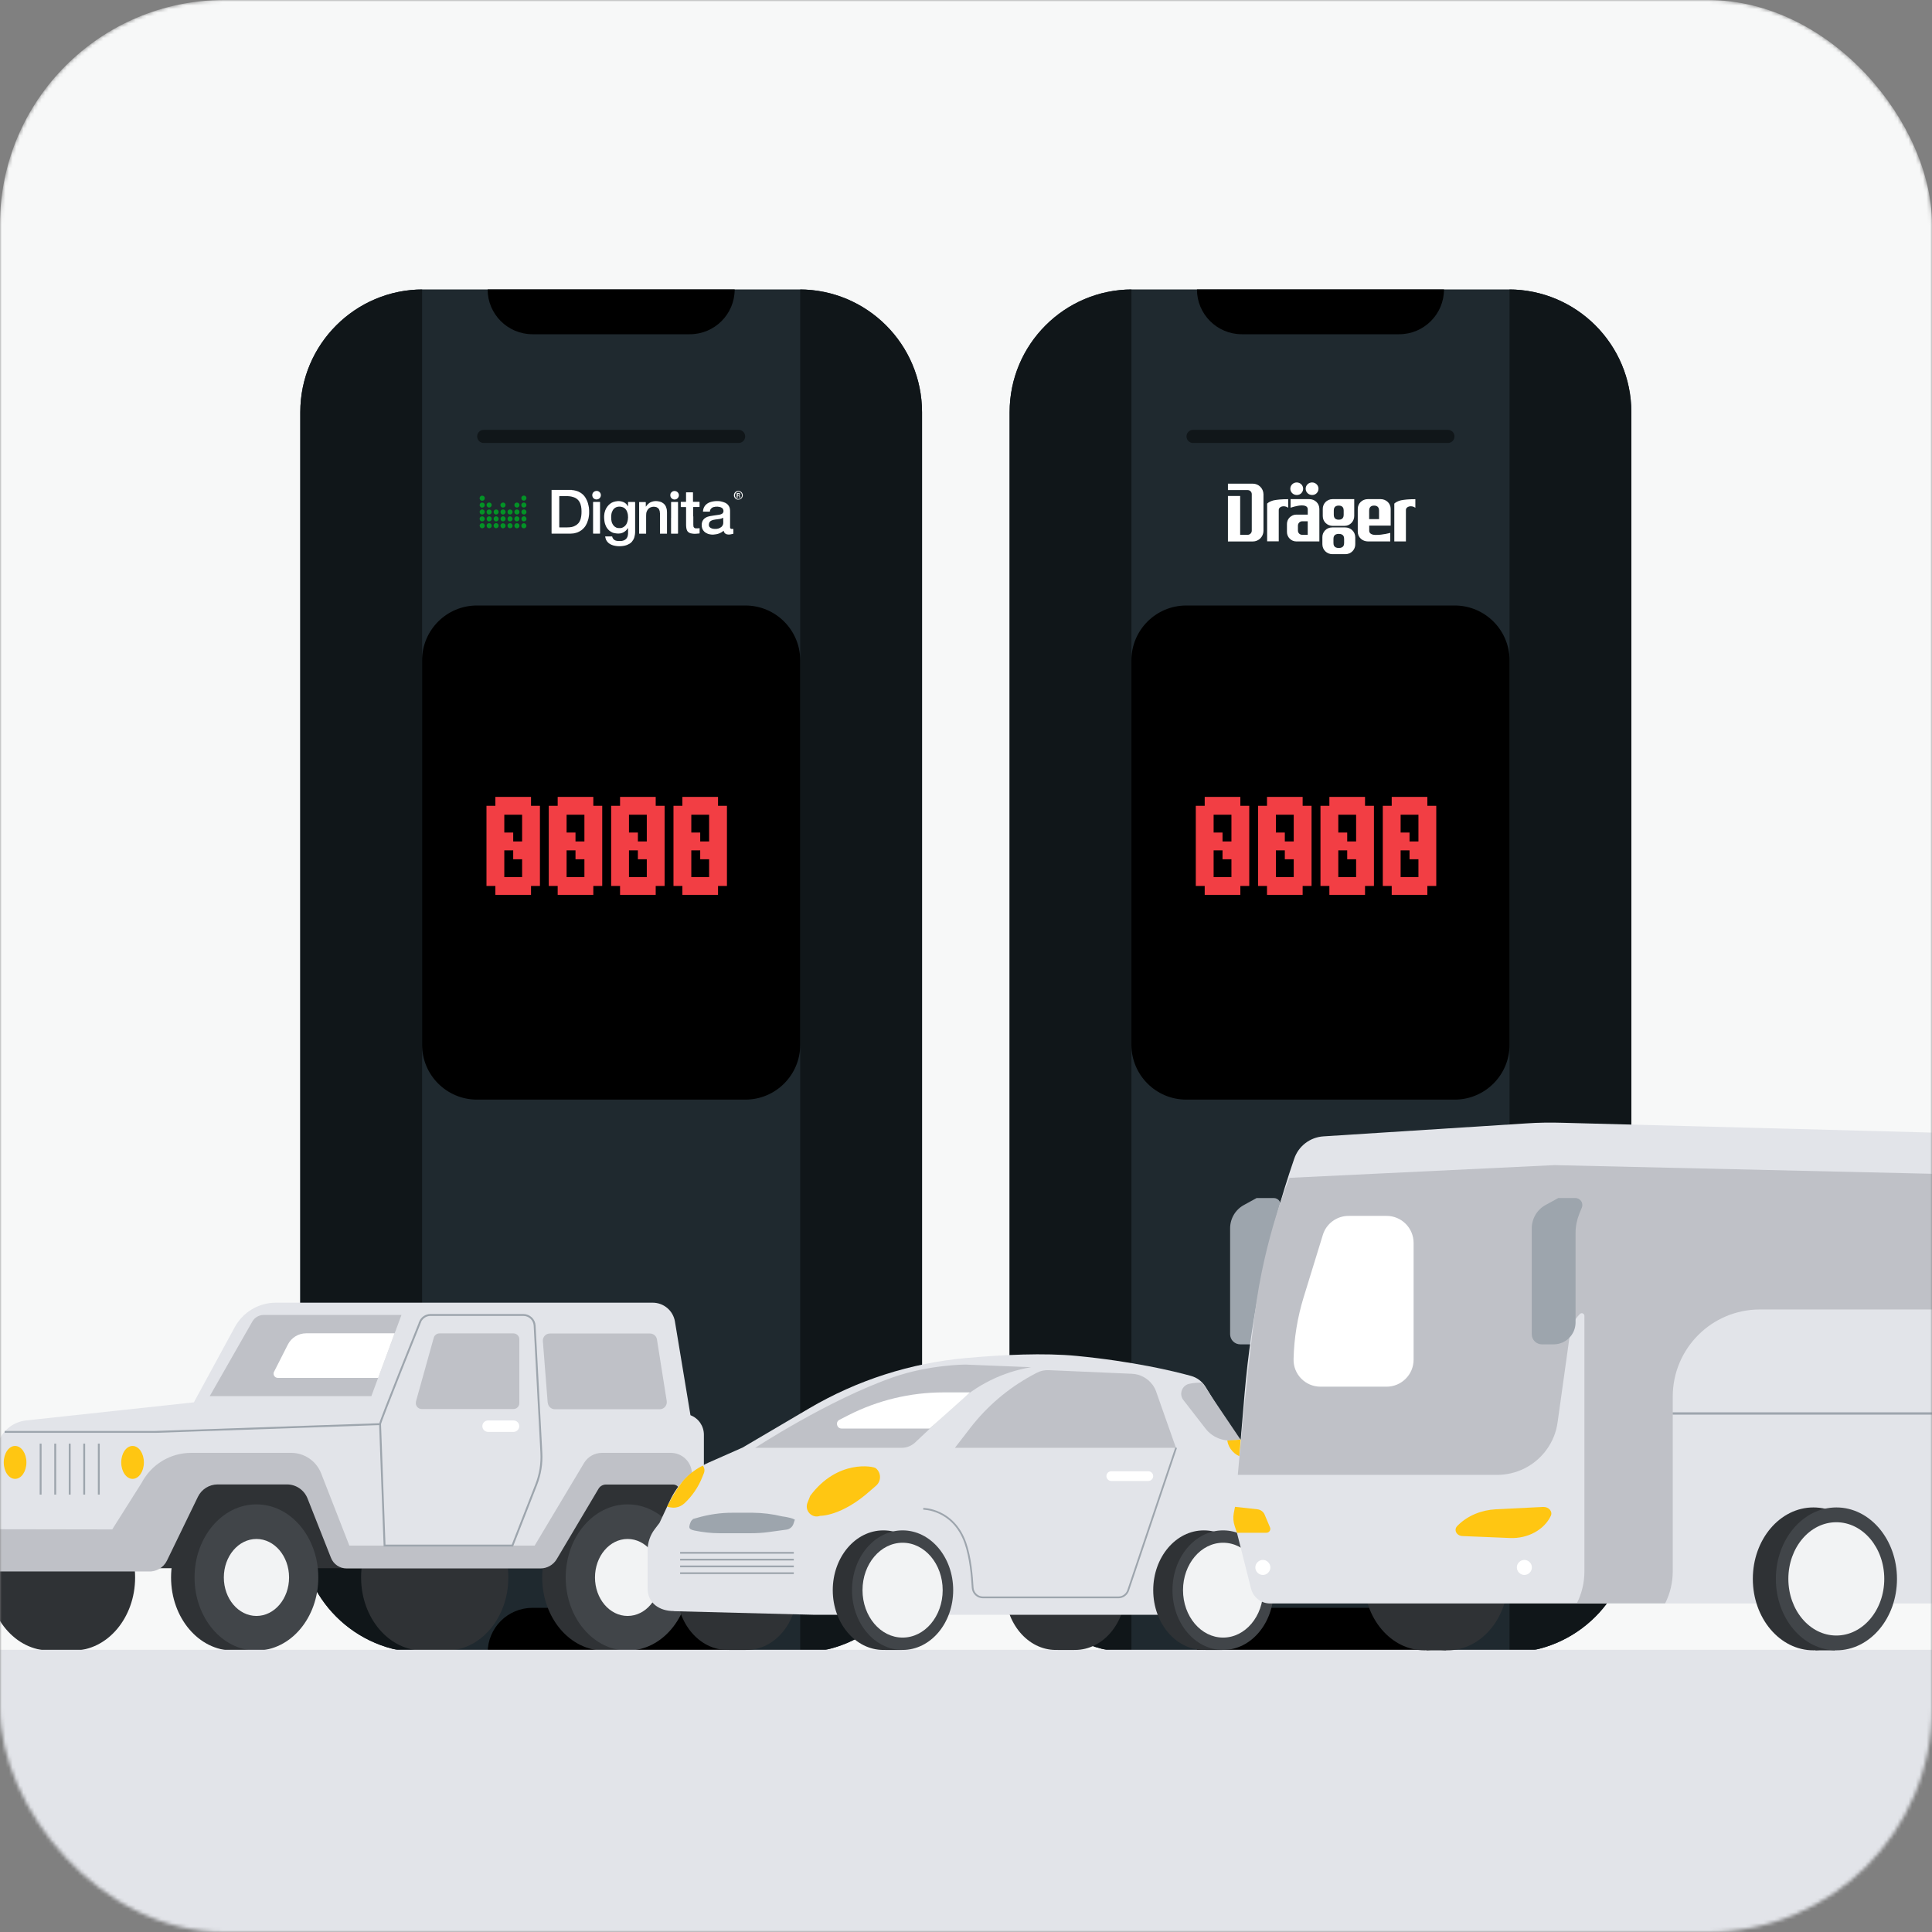 <svg xmlns="http://www.w3.org/2000/svg" width="534" height="534" viewBox="0 0 534 534" fill="none"><rect x="0" y="0" width="534" height="534" fill="#808080" stroke="none"/><mask id="mask0_13127_97288" style="mask-type:alpha" maskUnits="userSpaceOnUse" x="0" y="0" width="534" height="534"><rect width="534" height="534" rx="62" fill="#F7F8F8"></rect></mask><g mask="url(#mask0_13127_97288)"><rect width="534" height="534" rx="62" fill="#F7F8F8"></rect><path d="M220.926 80H116.921C98.187 80 83 95.187 83 113.921V422.861C83 441.595 98.187 456.782 116.921 456.782H220.926C239.66 456.782 254.847 441.595 254.847 422.861V113.921C254.847 95.187 239.66 80 220.926 80Z" fill="#1F292F"></path><path d="M116.666 456.782H116.921C98.192 456.782 83 441.59 83 422.861V113.921C83 95.192 98.192 80 116.921 80H116.666V456.782Z" fill="#101619"></path><path d="M221.176 80H220.922C239.651 80 254.843 95.192 254.843 113.921V422.873C254.843 441.602 239.651 456.793 220.922 456.793H221.176V80Z" fill="#101619"></path><path d="M206.01 167.357H131.832C123.455 167.357 116.664 174.148 116.664 182.525V288.762C116.664 297.139 123.455 303.93 131.832 303.93H206.01C214.387 303.93 221.178 297.139 221.178 288.762V182.525C221.178 174.148 214.387 167.357 206.01 167.357Z" fill="black"></path><path d="M134.781 80H203.062C203.062 86.833 197.513 92.382 190.68 92.382H147.175C140.331 92.382 134.781 86.833 134.781 80Z" fill="black"></path><path d="M203.07 456.782H134.789C134.789 449.949 140.339 444.4 147.172 444.4H190.677C197.509 444.4 203.059 449.949 203.059 456.782H203.07Z" fill="black"></path><path d="M144.311 247.338H136.923V244.875H134.461V222.724H136.923V220.261H146.774V222.724H149.236V244.875H146.774V247.338H144.311ZM144.311 232.574V225.186H139.386V230.112H141.849V232.574H144.311ZM141.849 242.424H144.311V237.499H141.849V235.037H139.386V242.424H141.849Z" fill="#F23E44"></path><path d="M161.53 247.338H154.142V244.875H151.68V222.724H154.142V220.261H163.992V222.724H166.455V244.875H163.992V247.338H161.53ZM161.53 232.574V225.186H156.605V230.112H159.067V232.574H161.53ZM159.067 242.424H161.53V237.499H159.067V235.037H156.605V242.424H159.067Z" fill="#F23E44"></path><path d="M178.772 247.338H171.384V244.875H168.922V222.724H171.384V220.261H181.235V222.724H183.697V244.875H181.235V247.338H178.772ZM178.772 232.574V225.186H173.847V230.112H176.31V232.574H178.772ZM176.31 242.424H178.772V237.499H176.31V235.037H173.847V242.424H176.31Z" fill="#F23E44"></path><path d="M195.999 247.338H188.611V244.875H186.148V222.724H188.611V220.261H198.461V222.724H200.924V244.875H198.461V247.338H195.999ZM195.999 232.574V225.186H191.074V230.112H193.536V232.574H195.999ZM193.536 242.424H195.999V237.499H193.536V235.037H191.074V242.424H193.536Z" fill="#F23E44"></path><path d="M204.149 122.441H133.706C132.7 122.441 131.891 121.632 131.891 120.626C131.891 119.62 132.7 118.811 133.706 118.811H204.149C205.154 118.811 205.964 119.62 205.964 120.626C205.964 121.632 205.154 122.441 204.149 122.441Z" fill="#101619"></path><path d="M158.014 135.402C158.037 135.459 158.083 135.459 158.141 135.459C158.234 135.459 158.326 135.459 158.407 135.483C158.488 135.506 158.569 135.483 158.65 135.517C158.812 135.575 158.997 135.587 159.159 135.633C159.482 135.737 159.818 135.818 160.107 136.003C160.234 136.084 160.373 136.118 160.488 136.211C160.627 136.327 160.8 136.419 160.939 136.546C161.008 136.616 161.101 136.673 161.17 136.743C161.251 136.824 161.332 136.905 161.402 136.997C161.563 137.194 161.725 137.39 161.852 137.61C161.98 137.829 162.107 138.061 162.211 138.292C162.338 138.569 162.431 138.858 162.523 139.147C162.581 139.344 162.592 139.541 162.662 139.726C162.72 139.876 162.685 140.038 162.754 140.176C162.789 140.269 162.777 140.385 162.789 140.489C162.835 140.812 162.835 141.136 162.835 141.471C162.835 141.61 162.835 141.737 162.835 141.876C162.835 142.015 162.824 142.153 162.812 142.292C162.8 142.489 162.754 142.685 162.731 142.882C162.696 143.159 162.639 143.414 162.558 143.679C162.465 143.992 162.361 144.292 162.234 144.593C162.13 144.824 162.014 145.044 161.887 145.252C161.76 145.471 161.61 145.68 161.436 145.865C161.205 146.13 160.951 146.362 160.673 146.57C160.361 146.789 160.026 146.986 159.667 147.125C159.448 147.217 159.216 147.275 158.974 147.333C158.812 147.368 158.65 147.425 158.488 147.437C158.234 147.472 157.979 147.483 157.725 147.495C157.436 147.495 157.159 147.495 156.87 147.495C155.436 147.495 154.002 147.495 152.569 147.495C152.43 147.495 152.465 147.495 152.453 147.368C152.453 146.061 152.453 144.743 152.453 143.437C152.453 140.801 152.453 138.176 152.453 135.54C152.453 135.494 152.453 135.448 152.453 135.402C154.303 135.402 156.164 135.402 158.014 135.402ZM154.58 141.46C154.58 142.789 154.58 144.107 154.58 145.437C154.58 145.518 154.58 145.61 154.58 145.691C154.58 145.761 154.604 145.772 154.673 145.772C155.609 145.761 156.546 145.807 157.482 145.737C157.806 145.714 158.118 145.645 158.419 145.552C158.581 145.506 158.719 145.425 158.87 145.356C159.112 145.252 159.321 145.102 159.529 144.94C159.575 144.905 159.598 144.847 159.644 144.824C159.783 144.743 159.864 144.604 159.968 144.489C160.095 144.338 160.176 144.165 160.269 143.992C160.477 143.575 160.581 143.125 160.65 142.674C160.719 142.246 160.731 141.807 160.731 141.367C160.731 140.905 160.708 140.442 160.615 139.98C160.523 139.529 160.384 139.09 160.153 138.697C160.072 138.569 159.991 138.442 159.887 138.315C159.737 138.13 159.563 137.991 159.39 137.853C159.182 137.691 158.939 137.564 158.685 137.471C158.453 137.39 158.222 137.321 157.979 137.263C157.656 137.194 157.32 137.147 156.985 137.136C156.222 137.136 155.459 137.136 154.696 137.136C154.592 137.136 154.592 137.136 154.58 137.24C154.58 137.263 154.58 137.286 154.58 137.309C154.58 138.685 154.58 140.072 154.58 141.448V141.46Z" fill="white"></path><path d="M132.555 143.321C132.624 143.275 132.612 143.194 132.636 143.124C132.774 142.731 133.283 142.627 133.572 142.778C133.734 142.859 133.861 142.974 133.93 143.148C134.104 143.564 133.826 144.003 133.456 144.084C133.341 144.107 133.225 144.13 133.121 144.096C132.948 144.049 132.786 143.98 132.693 143.795C132.659 143.714 132.601 143.645 132.601 143.552C132.601 143.541 132.566 143.518 132.555 143.506C132.555 143.437 132.555 143.379 132.555 143.309V143.321Z" fill="#039226"></path><path d="M132.555 137.61C132.555 137.61 132.601 137.529 132.612 137.494C132.659 137.344 132.728 137.205 132.867 137.124C133.017 137.032 133.179 136.962 133.364 137.02C133.41 137.032 133.468 137.02 133.514 137.043C133.873 137.136 134.162 137.621 133.884 138.072C133.711 138.361 133.387 138.454 133.075 138.384C132.913 138.35 132.763 138.246 132.693 138.072C132.67 138.003 132.612 137.945 132.601 137.853C132.601 137.829 132.566 137.818 132.555 137.806V137.61Z" fill="#039226"></path><path d="M132.555 141.471C132.578 141.402 132.601 141.333 132.624 141.263C132.682 141.078 132.809 140.951 132.982 140.882C133.04 140.859 133.11 140.835 133.179 140.812C133.433 140.754 133.861 140.939 133.965 141.298C134.058 141.622 133.884 141.992 133.607 142.13C133.433 142.223 133.26 142.211 133.087 142.188C132.959 142.176 132.855 142.096 132.774 141.992C132.705 141.911 132.636 141.83 132.624 141.702C132.624 141.668 132.612 141.633 132.566 141.656V141.46L132.555 141.471Z" fill="#039226"></path><path d="M132.555 145.171C132.555 145.171 132.589 145.171 132.601 145.159C132.612 145.125 132.624 145.09 132.636 145.055C132.717 144.778 132.925 144.651 133.202 144.616C133.618 144.57 133.93 144.824 133.988 145.229C134.035 145.518 133.861 145.865 133.48 145.98C133.318 146.026 133.156 146.038 133.006 145.957C132.809 145.865 132.67 145.703 132.624 145.483C132.624 145.448 132.601 145.425 132.566 145.414V145.159L132.555 145.171Z" fill="#039226"></path><path d="M132.555 139.517C132.555 139.517 132.601 139.448 132.612 139.413C132.67 139.147 132.936 138.893 133.248 138.905C133.63 138.905 133.942 139.136 133.988 139.541C134.023 139.934 133.734 140.28 133.318 140.304C133.248 140.304 133.167 140.304 133.098 140.292C132.913 140.257 132.797 140.119 132.705 139.98C132.659 139.922 132.612 139.853 132.612 139.772C132.612 139.737 132.578 139.749 132.566 139.737V139.541L132.555 139.517Z" fill="#039226"></path><path d="M173.594 139.945C173.594 139.876 173.594 139.83 173.594 139.783C173.594 139.471 173.594 139.159 173.594 138.847C173.594 138.743 173.594 138.743 173.698 138.743C174.264 138.743 174.842 138.743 175.409 138.743C175.548 138.743 175.548 138.743 175.548 138.882C175.548 140.015 175.548 141.136 175.548 142.269C175.548 143.818 175.548 145.356 175.548 146.905C175.548 147.194 175.536 147.483 175.49 147.772C175.42 148.258 175.293 148.732 175.051 149.16C174.946 149.345 174.819 149.518 174.692 149.68C174.576 149.842 174.426 149.969 174.264 150.096C174.149 150.2 174.01 150.281 173.871 150.35C173.686 150.454 173.501 150.547 173.305 150.628C173.131 150.697 172.946 150.755 172.761 150.801C172.056 150.963 171.339 151.009 170.623 150.952C170.229 150.917 169.859 150.847 169.478 150.743C169.131 150.639 168.807 150.501 168.518 150.316C168.252 150.154 168.033 149.946 167.836 149.703C167.732 149.576 167.64 149.437 167.57 149.298C167.513 149.194 167.455 149.079 167.432 148.951C167.408 148.813 167.362 148.686 167.316 148.558C167.281 148.466 167.316 148.362 167.258 148.292C167.304 148.258 167.351 148.269 167.385 148.269C167.952 148.269 168.507 148.269 169.073 148.269C169.212 148.269 169.224 148.269 169.235 148.396C169.235 148.443 169.258 148.489 169.27 148.524C169.432 148.951 169.732 149.264 170.172 149.414C170.357 149.472 170.53 149.506 170.727 149.518C170.981 149.541 171.224 149.553 171.478 149.541C171.79 149.541 172.091 149.495 172.38 149.379C172.877 149.183 173.247 148.859 173.432 148.339C173.524 148.061 173.582 147.784 173.594 147.495C173.605 147.009 173.594 146.512 173.594 146.026C173.594 146.015 173.594 145.992 173.571 145.969C173.501 146.015 173.455 146.096 173.409 146.165C173.27 146.362 173.12 146.558 172.935 146.709C172.692 146.905 172.449 147.102 172.16 147.217C171.929 147.321 171.686 147.391 171.432 147.437C171.062 147.506 170.692 147.483 170.322 147.437C170.114 147.414 169.906 147.379 169.709 147.333C169.536 147.287 169.362 147.24 169.2 147.159C169.05 147.09 168.923 146.986 168.784 146.917C168.622 146.836 168.484 146.709 168.345 146.604C168.241 146.512 168.148 146.408 168.044 146.292C167.929 146.165 167.825 146.038 167.732 145.888C167.582 145.668 167.466 145.425 167.374 145.171C167.339 145.055 167.27 144.94 167.235 144.812C167.2 144.708 167.166 144.616 167.154 144.5C167.154 144.408 167.108 144.327 167.096 144.234C167.073 144.061 167.05 143.899 167.027 143.726C166.981 143.344 166.969 142.951 166.981 142.57C167.004 142.072 167.096 141.587 167.27 141.113C167.42 140.697 167.628 140.315 167.906 139.968C168.091 139.726 168.31 139.506 168.542 139.309C168.819 139.078 169.131 138.893 169.478 138.766C169.906 138.616 170.334 138.535 170.784 138.5C171.131 138.477 171.467 138.523 171.79 138.604C171.975 138.65 172.16 138.708 172.345 138.789C172.623 138.905 172.865 139.078 173.074 139.286C173.224 139.425 173.351 139.587 173.443 139.772C173.467 139.83 173.501 139.876 173.582 139.922L173.594 139.945ZM168.935 143.101C168.911 143.46 168.981 143.83 169.05 144.188C169.108 144.454 169.224 144.697 169.362 144.928C169.501 145.159 169.663 145.379 169.883 145.541C170.114 145.714 170.368 145.865 170.657 145.922C170.773 145.945 170.9 145.957 171.016 145.957C171.316 145.98 171.628 145.98 171.917 145.876C172.102 145.818 172.264 145.726 172.426 145.622C172.808 145.367 173.074 145.032 173.259 144.616C173.386 144.327 173.467 144.015 173.524 143.703C173.605 143.24 173.617 142.778 173.548 142.304C173.513 142.096 173.49 141.899 173.409 141.703C173.363 141.598 173.339 141.471 173.293 141.356C173.224 141.171 173.108 140.997 172.993 140.835C172.773 140.558 172.507 140.327 172.172 140.211C171.756 140.061 171.316 139.991 170.877 140.049C170.426 140.107 170.021 140.292 169.698 140.616C169.443 140.87 169.27 141.194 169.143 141.529C169.073 141.714 169.016 141.899 168.992 142.096C168.958 142.419 168.9 142.743 168.923 143.078L168.935 143.101Z" fill="white"></path><path d="M200.011 146.709C199.907 146.743 199.838 146.836 199.757 146.894C199.491 147.102 199.19 147.252 198.89 147.391C198.612 147.518 198.312 147.599 198.011 147.657C197.491 147.761 196.959 147.807 196.427 147.726C196.242 147.703 196.057 147.657 195.872 147.622C195.803 147.61 195.734 147.576 195.664 147.541C195.606 147.518 195.56 147.495 195.514 147.483C194.832 147.217 194.346 146.743 194.092 146.061C193.976 145.749 193.953 145.425 193.953 145.102C193.953 144.94 193.953 144.789 193.988 144.628C194.057 144.246 194.196 143.888 194.45 143.587C194.67 143.31 194.959 143.125 195.26 142.963C195.445 142.859 195.641 142.812 195.849 142.755C196.011 142.708 196.173 142.674 196.335 142.639C196.647 142.581 196.959 142.523 197.271 142.489C197.676 142.431 198.069 142.362 198.474 142.315C198.739 142.281 199.005 142.246 199.248 142.153C199.479 142.073 199.711 141.957 199.849 141.714C199.977 141.483 200 141.252 199.942 140.997C199.896 140.778 199.803 140.593 199.641 140.454C199.422 140.281 199.167 140.176 198.89 140.119C198.52 140.038 198.15 140.015 197.78 140.049C197.583 140.072 197.398 140.119 197.202 140.165C196.994 140.223 196.809 140.315 196.658 140.465C196.427 140.685 196.242 140.939 196.231 141.286C196.231 141.402 196.208 141.414 196.104 141.414C195.537 141.414 194.959 141.414 194.392 141.414C194.288 141.414 194.288 141.414 194.3 141.309C194.335 141.055 194.369 140.789 194.45 140.546C194.635 140.026 194.947 139.587 195.398 139.252C195.826 138.939 196.3 138.766 196.809 138.65C197.445 138.5 198.104 138.465 198.751 138.512C198.936 138.512 199.121 138.569 199.306 138.604C199.398 138.627 199.503 138.65 199.595 138.673C199.768 138.708 199.942 138.778 200.115 138.835C200.682 139.02 201.133 139.356 201.445 139.853C201.595 140.084 201.676 140.327 201.734 140.604C201.792 140.893 201.792 141.182 201.792 141.471C201.792 142.766 201.792 144.061 201.792 145.344C201.792 145.483 201.792 145.622 201.792 145.761C201.792 145.853 201.826 145.969 201.896 146.05C201.977 146.131 202.058 146.177 202.173 146.188C202.323 146.188 202.462 146.188 202.613 146.188C202.682 146.188 202.705 146.211 202.705 146.281C202.705 146.662 202.705 147.032 202.705 147.414C202.705 147.541 202.705 147.529 202.578 147.564C202.335 147.633 202.081 147.668 201.838 147.714C201.445 147.784 201.052 147.749 200.67 147.61C200.601 147.587 200.555 147.541 200.508 147.506C200.242 147.31 200.069 147.055 200.023 146.72C200.023 146.72 200.023 146.709 200 146.685L200.011 146.709ZM199.896 143.934C199.896 143.68 199.896 143.425 199.896 143.182C199.896 143.101 199.872 143.09 199.803 143.136C199.711 143.194 199.607 143.24 199.514 143.275C199.121 143.425 198.716 143.471 198.3 143.518C197.93 143.564 197.549 143.61 197.19 143.691C196.959 143.749 196.728 143.818 196.52 143.945C196.265 144.084 196.104 144.304 195.999 144.581C195.919 144.789 195.93 145.021 195.942 145.24C195.942 145.367 195.988 145.472 196.057 145.576C196.231 145.818 196.473 145.957 196.739 146.061C196.971 146.154 197.202 146.154 197.445 146.188C197.791 146.235 198.15 146.188 198.485 146.107C198.774 146.026 199.052 145.899 199.294 145.714C199.433 145.61 199.549 145.506 199.653 145.356C199.815 145.102 199.907 144.824 199.907 144.523C199.907 144.327 199.907 144.119 199.907 143.922L199.896 143.934Z" fill="white"></path><path d="M178.494 140.038C178.622 139.934 178.703 139.806 178.784 139.691C178.899 139.529 179.049 139.402 179.188 139.263C179.315 139.136 179.466 139.043 179.604 138.939C179.789 138.801 180.009 138.754 180.217 138.673C180.737 138.489 181.258 138.465 181.801 138.535C182.206 138.593 182.599 138.685 182.957 138.87C183.292 139.055 183.581 139.286 183.813 139.61C184.044 139.922 184.16 140.269 184.252 140.639C184.287 140.778 184.321 140.928 184.321 141.078C184.321 141.252 184.356 141.425 184.356 141.598C184.356 143.518 184.356 145.448 184.356 147.368C184.356 147.379 184.356 147.391 184.356 147.414C184.356 147.518 184.356 147.518 184.252 147.518C183.662 147.518 183.084 147.518 182.495 147.518C182.437 147.518 182.414 147.495 182.414 147.437C182.414 147.402 182.414 147.368 182.414 147.344C182.414 145.645 182.414 143.934 182.414 142.234C182.414 142.038 182.448 141.83 182.368 141.645C182.414 141.356 182.275 141.101 182.183 140.847C182.125 140.685 182.009 140.546 181.87 140.442C181.778 140.361 181.674 140.292 181.558 140.234C181.535 140.234 181.524 140.211 181.5 140.2C181.073 140.072 180.633 140.003 180.194 140.119C180.055 140.153 179.917 140.211 179.778 140.246C179.697 140.269 179.627 140.338 179.558 140.373C179.443 140.442 179.327 140.523 179.234 140.616C179.13 140.731 179.038 140.859 178.957 140.986C178.807 141.217 178.714 141.46 178.645 141.726C178.622 141.83 178.61 141.934 178.61 142.038C178.61 142.234 178.587 142.419 178.587 142.616C178.587 144.188 178.587 145.772 178.587 147.344C178.587 147.541 178.61 147.518 178.414 147.518C177.882 147.518 177.361 147.518 176.83 147.518C176.795 147.518 176.76 147.518 176.714 147.518C176.668 147.518 176.656 147.495 176.656 147.46C176.656 147.414 176.656 147.379 176.656 147.333C176.656 144.523 176.656 141.714 176.656 138.905V138.882C176.656 138.766 176.656 138.766 176.783 138.766C177.315 138.766 177.835 138.766 178.367 138.766C178.483 138.766 178.494 138.766 178.494 138.893C178.494 139.24 178.494 139.587 178.494 139.934C178.494 139.98 178.494 140.026 178.494 140.072V140.038Z" fill="white"></path><path d="M191.632 142.755C191.632 143.529 191.632 144.292 191.632 145.067C191.632 145.252 191.656 145.425 191.69 145.61C191.69 145.656 191.748 145.703 191.783 145.749C191.887 145.876 191.991 145.992 192.153 146.015C192.28 146.026 192.407 146.038 192.534 146.038C192.777 146.038 193.02 146.038 193.263 145.992C193.367 145.98 193.367 145.98 193.367 146.073C193.367 146.5 193.367 146.917 193.367 147.344C193.367 147.414 193.344 147.448 193.274 147.448C192.708 147.495 192.141 147.587 191.563 147.518C191.401 147.495 191.239 147.472 191.078 147.437C190.939 147.414 190.812 147.402 190.684 147.333C190.511 147.24 190.326 147.159 190.187 147.021C189.968 146.813 189.84 146.558 189.76 146.258C189.667 145.888 189.644 145.518 189.632 145.136C189.632 143.541 189.632 141.945 189.632 140.35C189.632 140.327 189.632 140.315 189.632 140.292C189.632 140.142 189.644 140.165 189.494 140.153C189.124 140.153 188.754 140.153 188.384 140.153C188.164 140.153 188.164 140.153 188.164 139.934C188.164 139.575 188.164 139.217 188.164 138.858C188.164 138.708 188.164 138.708 188.303 138.708C188.696 138.708 189.101 138.708 189.494 138.708C189.621 138.708 189.621 138.708 189.621 138.581C189.621 137.806 189.621 137.02 189.621 136.246C189.621 136.222 189.621 136.188 189.621 136.165C189.621 136.107 189.644 136.084 189.69 136.084C189.713 136.084 189.736 136.084 189.76 136.084C190.303 136.084 190.835 136.084 191.378 136.084C191.413 136.084 191.447 136.084 191.471 136.084C191.528 136.084 191.552 136.107 191.54 136.165C191.54 136.199 191.54 136.234 191.54 136.257C191.54 137.02 191.54 137.783 191.54 138.535C191.54 138.558 191.54 138.593 191.54 138.616C191.54 138.673 191.552 138.708 191.621 138.697C191.656 138.697 191.69 138.697 191.713 138.697C192.176 138.697 192.627 138.697 193.089 138.697C193.135 138.697 193.182 138.697 193.228 138.697C193.344 138.697 193.355 138.697 193.355 138.824C193.355 139.217 193.355 139.621 193.355 140.015C193.355 140.13 193.355 140.13 193.228 140.13C192.742 140.13 192.268 140.13 191.783 140.13C191.586 140.13 191.586 140.13 191.586 140.327C191.586 141.124 191.586 141.911 191.586 142.708L191.632 142.755Z" fill="white"></path><path d="M165.854 143.125C165.854 144.523 165.854 145.922 165.854 147.321C165.854 147.344 165.854 147.368 165.854 147.391C165.854 147.495 165.854 147.495 165.738 147.495C165.171 147.495 164.605 147.495 164.038 147.495C163.923 147.495 163.923 147.495 163.923 147.368C163.923 146.593 163.923 145.83 163.923 145.055C163.923 142.997 163.923 140.939 163.923 138.882C163.923 138.708 163.9 138.731 164.085 138.731C164.605 138.731 165.137 138.731 165.657 138.731C165.692 138.731 165.726 138.731 165.749 138.731C165.842 138.731 165.842 138.731 165.854 138.835C165.854 138.858 165.854 138.893 165.854 138.916C165.854 140.315 165.854 141.714 165.854 143.113V143.125Z" fill="white"></path><path d="M185.488 143.113C185.488 141.714 185.488 140.315 185.488 138.916C185.488 138.893 185.488 138.858 185.488 138.835C185.488 138.754 185.511 138.743 185.581 138.743C186.159 138.743 186.737 138.743 187.303 138.743C187.407 138.743 187.407 138.743 187.407 138.847C187.407 138.882 187.407 138.916 187.407 138.962C187.407 141.749 187.407 144.535 187.407 147.31C187.407 147.333 187.407 147.344 187.407 147.368C187.407 147.495 187.407 147.506 187.257 147.506C186.956 147.506 186.644 147.506 186.344 147.506C186.089 147.506 185.835 147.506 185.581 147.506C185.477 147.506 185.477 147.506 185.477 147.402C185.477 146.928 185.477 146.466 185.477 145.992C185.477 145.032 185.477 144.084 185.477 143.125L185.488 143.113Z" fill="white"></path><path d="M186.233 138.049C185.84 137.957 185.562 137.737 185.377 137.39C185.285 137.217 185.273 137.02 185.273 136.824C185.273 136.592 185.331 136.361 185.482 136.188C185.782 135.818 186.152 135.644 186.638 135.725C187.031 135.795 187.331 136.003 187.516 136.35C187.667 136.65 187.69 136.962 187.574 137.286C187.493 137.506 187.354 137.679 187.181 137.818C186.95 138.003 186.672 138.072 186.372 138.061C186.326 138.061 186.291 138.038 186.245 138.061L186.233 138.049Z" fill="white"></path><path d="M164.887 135.679C165.569 135.691 166.078 136.211 166.078 136.858C166.078 137.506 165.569 138.038 164.875 138.049C164.205 138.049 163.777 137.517 163.719 137.09C163.673 136.743 163.719 136.407 163.95 136.13C164.193 135.852 164.505 135.691 164.887 135.691V135.679Z" fill="white"></path><path d="M204.07 138.095C203.365 138.13 202.914 137.517 202.868 137.066C202.833 136.685 202.902 136.338 203.18 136.061C203.434 135.806 203.758 135.691 204.116 135.702C204.787 135.737 205.295 136.223 205.295 136.893C205.295 137.575 204.752 138.095 204.07 138.084V138.095ZM203.145 136.905C203.122 137.39 203.469 137.864 204.012 137.91C204.394 137.945 204.775 137.76 204.96 137.402C205.053 137.205 205.099 136.997 205.053 136.766C205.018 136.627 204.995 136.488 204.914 136.361C204.706 136.003 204.301 135.853 203.897 135.933C203.7 135.968 203.515 136.084 203.388 136.246C203.226 136.442 203.145 136.673 203.157 136.905H203.145Z" fill="white"></path><path d="M138.995 144.107C138.648 144.107 138.336 143.818 138.336 143.39C138.336 142.997 138.717 142.674 139.076 142.697C139.469 142.731 139.77 143.044 139.746 143.437C139.735 143.749 139.434 144.13 138.995 144.096V144.107Z" fill="#039226"></path><path d="M142.172 141.506C142.161 141.09 142.496 140.847 142.785 140.812C143.086 140.778 143.398 140.951 143.525 141.229C143.687 141.587 143.525 141.968 143.224 142.119C142.901 142.292 142.519 142.223 142.288 141.899C142.195 141.772 142.184 141.633 142.184 141.494L142.172 141.506Z" fill="#039226"></path><path d="M134.508 145.286C134.508 144.847 134.866 144.593 135.236 144.604C135.606 144.616 135.918 144.928 135.918 145.31C135.918 145.668 135.629 146.015 135.201 146.003C134.785 146.003 134.508 145.691 134.519 145.286H134.508Z" fill="#039226"></path><path d="M139.012 142.211C138.584 142.246 138.306 141.807 138.329 141.471C138.353 141.078 138.676 140.789 139.058 140.812C139.474 140.835 139.752 141.136 139.74 141.552C139.74 141.876 139.405 142.246 139.012 142.211Z" fill="#039226"></path><path d="M142.808 144.107C142.588 144.142 142.45 143.969 142.299 143.83C142.161 143.703 142.172 143.518 142.172 143.344C142.172 142.963 142.519 142.697 142.889 142.708C143.305 142.72 143.594 143.078 143.571 143.425C143.548 143.807 143.236 144.13 142.796 144.107H142.808Z" fill="#039226"></path><path d="M142.843 146.015C142.52 146.061 142.15 145.668 142.173 145.286C142.196 144.87 142.52 144.593 142.901 144.616C143.329 144.639 143.595 144.974 143.583 145.333C143.583 145.703 143.248 146.038 142.843 146.015Z" fill="#039226"></path><path d="M140.956 142.2C140.632 142.2 140.378 142.026 140.309 141.737C140.228 141.39 140.274 141.136 140.575 140.928C140.725 140.824 140.921 140.778 141.118 140.835C141.315 140.893 141.476 140.997 141.58 141.182C141.812 141.575 141.604 141.957 141.326 142.119C141.28 142.142 141.222 142.188 141.176 142.211C141.106 142.223 141.026 142.211 140.956 142.211V142.2Z" fill="#039226"></path><path d="M135.151 142.211C134.816 142.234 134.481 141.887 134.492 141.506C134.492 141.321 134.539 141.159 134.677 141.032C134.828 140.893 135.013 140.812 135.209 140.824C135.614 140.847 135.915 141.148 135.903 141.529C135.891 141.945 135.545 142.246 135.151 142.211Z" fill="#039226"></path><path d="M144.746 138.373C144.561 138.384 144.411 138.28 144.272 138.153C144.087 137.98 144.11 137.737 144.11 137.517C144.11 137.24 144.503 136.951 144.839 136.974C145.209 136.997 145.532 137.298 145.509 137.691C145.498 138.049 145.162 138.419 144.735 138.373H144.746Z" fill="#039226"></path><path d="M138.96 140.292C138.798 140.292 138.625 140.211 138.497 140.061C138.382 139.922 138.312 139.749 138.312 139.587C138.312 139.39 138.417 139.205 138.578 139.078C138.729 138.951 138.902 138.893 139.087 138.905C139.272 138.905 139.434 138.997 139.561 139.124C139.688 139.263 139.758 139.448 139.735 139.645C139.688 140.026 139.411 140.327 138.96 140.304V140.292Z" fill="#039226"></path><path d="M142.172 139.598C142.172 139.194 142.472 138.893 142.889 138.905C143.259 138.905 143.582 139.194 143.582 139.587C143.582 140.015 143.236 140.292 142.877 140.304C142.484 140.304 142.16 139.98 142.183 139.598H142.172Z" fill="#039226"></path><path d="M135.197 138.893C135.579 138.893 135.891 139.182 135.903 139.575C135.903 139.922 135.614 140.28 135.197 140.292C134.839 140.304 134.492 139.957 134.492 139.587C134.492 139.159 134.851 138.893 135.197 138.893Z" fill="#039226"></path><path d="M140.275 145.31C140.241 144.813 140.669 144.593 141.004 144.604C141.42 144.628 141.674 144.951 141.686 145.31C141.686 145.703 141.385 146.003 140.958 146.003C140.611 146.003 140.241 145.703 140.287 145.298L140.275 145.31Z" fill="#039226"></path><path d="M140.945 144.107C140.552 144.142 140.252 143.749 140.275 143.379C140.298 142.997 140.622 142.674 141.003 142.708C141.373 142.743 141.674 143.032 141.685 143.425C141.685 143.772 141.373 144.142 140.945 144.107Z" fill="#039226"></path><path d="M135.169 144.107C134.834 144.142 134.475 143.795 134.51 143.356C134.533 142.986 134.845 142.697 135.227 142.708C135.62 142.731 135.909 143.009 135.909 143.414C135.909 143.784 135.574 144.13 135.169 144.107Z" fill="#039226"></path><path d="M138.999 146.015C138.698 146.05 138.317 145.656 138.328 145.298C138.352 144.847 138.733 144.593 139.08 144.628C139.461 144.662 139.762 144.94 139.739 145.356C139.727 145.703 139.415 146.038 138.999 146.026V146.015Z" fill="#039226"></path><path d="M144.1 145.367C144.042 144.951 144.378 144.651 144.725 144.616C145.152 144.581 145.465 144.905 145.499 145.298C145.522 145.599 145.268 145.992 144.863 146.015C144.667 146.026 144.482 145.992 144.332 145.853C144.193 145.714 144.1 145.564 144.112 145.379L144.1 145.367Z" fill="#039226"></path><path d="M144.098 139.575C144.075 139.182 144.456 138.882 144.803 138.893C145.196 138.905 145.497 139.217 145.497 139.598C145.497 139.98 145.196 140.281 144.791 140.292C144.41 140.292 144.075 140.026 144.086 139.564L144.098 139.575Z" fill="#039226"></path><path d="M136.439 145.217C136.404 144.997 136.577 144.859 136.716 144.732C136.855 144.616 137.028 144.593 137.213 144.604C137.629 144.662 137.861 145.009 137.826 145.356C137.78 145.749 137.433 146.038 137.04 145.992C136.716 145.957 136.369 145.587 136.439 145.206V145.217Z" fill="#039226"></path><path d="M137.154 142.211C136.761 142.257 136.438 141.887 136.438 141.529C136.438 141.078 136.727 140.824 137.131 140.812C137.513 140.812 137.825 141.113 137.836 141.506C137.848 141.83 137.536 142.211 137.154 142.2V142.211Z" fill="#039226"></path><path d="M144.803 142.211C144.433 142.211 144.109 141.922 144.109 141.518C144.109 141.055 144.456 140.801 144.815 140.812C145.242 140.824 145.497 141.124 145.52 141.518C145.531 141.841 145.231 142.223 144.815 142.211H144.803Z" fill="#039226"></path><path d="M144.769 144.107C144.41 144.142 144.098 143.749 144.11 143.379C144.121 142.997 144.468 142.685 144.838 142.697C145.208 142.708 145.52 143.09 145.52 143.414C145.52 143.83 145.15 144.13 144.769 144.096V144.107Z" fill="#039226"></path><path d="M137.063 144.107C136.878 144.13 136.751 144.003 136.624 143.876C136.485 143.749 136.427 143.575 136.439 143.391C136.462 142.905 136.809 142.697 137.167 142.708C137.549 142.732 137.861 143.09 137.838 143.448C137.815 143.818 137.479 144.154 137.063 144.107Z" fill="#039226"></path><path d="M186.237 138.049C186.237 138.06 186.227 138.049 186.227 138.049H186.237Z" fill="#039226"></path><path d="M204.319 136.928C204.561 137.066 204.538 137.321 204.631 137.529C204.561 137.552 204.515 137.552 204.469 137.54C204.411 137.54 204.376 137.506 204.365 137.448C204.353 137.367 204.33 137.298 204.307 137.217C204.272 137.055 204.226 137.02 204.087 137.02C203.833 137.02 203.879 136.974 203.879 137.217C203.879 137.309 203.879 137.402 203.879 137.494C203.879 137.564 203.856 137.587 203.787 137.575C203.764 137.575 203.741 137.575 203.717 137.575C203.648 137.575 203.625 137.552 203.625 137.483C203.625 137.113 203.625 136.743 203.625 136.384C203.625 136.315 203.648 136.292 203.717 136.292C203.879 136.269 204.03 136.269 204.192 136.269C204.284 136.269 204.365 136.303 204.434 136.35C204.619 136.442 204.619 136.731 204.446 136.858C204.411 136.881 204.376 136.905 204.319 136.928ZM203.891 136.673C203.891 136.673 203.891 136.754 203.891 136.8C203.891 136.835 203.891 136.858 203.937 136.858C204.053 136.858 204.168 136.858 204.284 136.812C204.353 136.777 204.376 136.72 204.365 136.65C204.365 136.581 204.33 136.535 204.261 136.511C204.215 136.488 204.157 136.488 204.111 136.477C203.972 136.469 203.899 136.535 203.891 136.673Z" fill="white"></path><path d="M416.981 80H312.975C294.242 80 279.055 95.187 279.055 113.921V422.861C279.055 441.595 294.242 456.782 312.975 456.782H416.981C435.715 456.782 450.901 441.595 450.901 422.861V113.921C450.901 95.187 435.715 80 416.981 80Z" fill="#1F292F"></path><path d="M312.721 456.782H312.975C294.246 456.782 279.055 441.59 279.055 422.861V113.921C279.055 95.192 294.246 80 312.975 80H312.721V456.782Z" fill="#101619"></path><path d="M417.231 80H416.977C435.706 80 450.897 95.192 450.897 113.921V422.873C450.897 441.602 435.706 456.793 416.977 456.793H417.231V80Z" fill="#101619"></path><path d="M402.064 167.357H327.887C319.51 167.357 312.719 174.148 312.719 182.525V288.762C312.719 297.139 319.51 303.93 327.887 303.93H402.064C410.442 303.93 417.233 297.139 417.233 288.762V182.525C417.233 174.148 410.442 167.357 402.064 167.357Z" fill="black"></path><path d="M330.836 80H399.117C399.117 86.833 393.567 92.382 386.735 92.382H343.23C336.385 92.382 330.836 86.833 330.836 80Z" fill="black"></path><path d="M399.125 456.782H330.844C330.844 449.949 336.394 444.4 343.226 444.4H386.731C393.564 444.4 399.113 449.949 399.113 456.782H399.125Z" fill="black"></path><path d="M340.366 247.338H332.978V244.875H330.516V222.724H332.978V220.261H342.828V222.724H345.291V244.875H342.828V247.338H340.366ZM340.366 232.574V225.186H335.441V230.112H337.903V232.574H340.366ZM337.903 242.424H340.366V237.499H337.903V235.037H335.441V242.424H337.903Z" fill="#F23E44"></path><path d="M357.585 247.338H350.197V244.875H347.734V222.724H350.197V220.261H360.047V222.724H362.51V244.875H360.047V247.338H357.585ZM357.585 232.574V225.186H352.659V230.112H355.122V232.574H357.585ZM355.122 242.424H357.585V237.499H355.122V235.037H352.659V242.424H355.122Z" fill="#F23E44"></path><path d="M374.827 247.338H367.439V244.875H364.977V222.724H367.439V220.261H377.289V222.724H379.752V244.875H377.289V247.338H374.827ZM374.827 232.574V225.186H369.902V230.112H372.364V232.574H374.827ZM372.364 242.424H374.827V237.499H372.364V235.037H369.902V242.424H372.364Z" fill="#F23E44"></path><path d="M392.053 247.338H384.666V244.875H382.203V222.724H384.666V220.261H394.516V222.724H396.978V244.875H394.516V247.338H392.053ZM392.053 232.574V225.186H387.128V230.112H389.591V232.574H392.053ZM389.591 242.424H392.053V237.499H389.591V235.037H387.128V242.424H389.591Z" fill="#F23E44"></path><path d="M400.203 122.441H329.76C328.755 122.441 327.945 121.632 327.945 120.626C327.945 119.62 328.755 118.811 329.76 118.811H400.203C401.209 118.811 402.018 119.62 402.018 120.626C402.018 121.632 401.209 122.441 400.203 122.441Z" fill="#101619"></path><path d="M346.284 133.685H339.398V135.457H344.849C345.485 135.457 345.986 135.958 345.986 136.593V146.686C345.986 147.322 345.447 147.823 344.849 147.823H342.779V137.094H339.398V149.662H346.284C347.893 149.662 349.193 148.362 349.222 146.754V136.593C349.193 134.985 347.883 133.685 346.284 133.685Z" fill="white"></path><path d="M352.17 138.259C350.803 138.597 350.398 139.059 350.234 139.194V149.624H353.441V141.004C353.413 139.935 355.011 139.569 356.051 140.34V137.971C354.183 137.971 353.047 138.105 352.17 138.269V138.259Z" fill="white"></path><path d="M387.319 138.259C385.951 138.597 385.547 139.059 385.383 139.194V149.653H388.59V141.004C388.561 139.935 390.16 139.569 391.2 140.34V137.971C389.293 137.971 388.156 138.105 387.319 138.269V138.259Z" fill="white"></path><path d="M361.923 137.961H356.713V140.33C356.713 140.33 358.552 139.694 359.823 139.694C361.393 139.694 361.461 140.465 361.461 140.831V142.237H358.321C356.886 142.237 355.711 143.402 355.711 144.808V147.043C355.711 148.478 356.876 149.653 358.321 149.653H364.668V140.667C364.668 139.059 363.367 137.961 361.923 137.961ZM361.451 147.823H359.948C359.245 147.823 358.745 147.322 358.745 146.619V145.28C358.745 144.616 359.284 144.076 359.948 144.076H361.451V147.823Z" fill="white"></path><path d="M360.185 135.081C360.185 134.109 359.385 133.348 358.413 133.348C357.44 133.348 356.641 134.118 356.641 135.081C356.641 136.044 357.44 136.815 358.413 136.815C359.414 136.844 360.185 136.044 360.185 135.081Z" fill="white"></path><path d="M364.427 135.081C364.427 134.109 363.628 133.348 362.655 133.348C361.682 133.348 360.883 134.118 360.883 135.081C360.883 136.044 361.682 136.815 362.655 136.815C363.656 136.844 364.427 136.044 364.427 135.081Z" fill="white"></path><path d="M368.317 137.961C366.708 137.961 365.572 139.261 365.61 140.706V142.641C365.61 144.25 366.91 145.348 368.355 145.348H371.601C373.209 145.348 374.307 144.048 374.307 142.603V137.961H368.326H368.317ZM371.389 142.275C371.389 142.776 371.254 143.643 370.021 143.643C368.788 143.643 368.654 142.776 368.654 142.275V141.11C368.654 140.609 368.788 139.743 370.021 139.743C371.254 139.743 371.389 140.609 371.389 141.11V142.275Z" fill="white"></path><path d="M371.848 145.781H368.207C366.599 145.781 365.462 147.081 365.501 148.487V150.423C365.501 152.032 366.801 153.168 368.246 153.168H371.886C373.495 153.168 374.631 151.829 374.592 150.423V148.487C374.564 146.879 373.254 145.781 371.848 145.781ZM371.511 150.096C371.511 150.597 371.376 151.463 370.037 151.463C368.698 151.463 368.564 150.597 368.564 150.096V148.93C368.564 148.43 368.698 147.563 370.037 147.563C371.376 147.563 371.511 148.43 371.511 148.93V150.096Z" fill="white"></path><path d="M384.382 145.28V140.667C384.382 139.059 383.044 137.961 381.638 137.961H378.026C376.591 137.961 375.281 139.068 375.281 140.667V146.946C375.281 148.555 376.581 149.653 378.151 149.653H384.267V147.284C384.267 147.284 382.196 147.881 380.222 147.852C378.951 147.852 378.45 147.312 378.45 146.715V145.28H384.363H384.382ZM378.431 143.479V141.11C378.431 140.609 378.594 139.743 379.798 139.743C381.002 139.743 381.166 140.609 381.166 141.11V143.479H378.421H378.431Z" fill="white"></path><path d="M13.751 456.209C23.196 456.209 30.853 447.164 30.853 436.005C30.853 424.847 23.196 415.801 13.751 415.801C4.305 415.801 -3.352 424.847 -3.352 436.005C-3.352 447.164 4.305 456.209 13.751 456.209Z" fill="#2F3235"></path><path d="M14.156 452.151L19.954 456.209L14.359 456.18L14.156 452.151Z" fill="#2F3235"></path><path d="M20.243 456.209C29.689 456.209 37.346 447.164 37.346 436.005C37.346 424.847 29.689 415.801 20.243 415.801C10.798 415.801 3.141 424.847 3.141 436.005C3.141 447.164 10.798 456.209 20.243 456.209Z" fill="#2F3235"></path><path d="M20.249 446.644C25.228 446.644 29.265 441.881 29.265 436.005C29.265 430.13 25.228 425.367 20.249 425.367C15.271 425.367 11.234 430.13 11.234 436.005C11.234 441.881 15.271 446.644 20.249 446.644Z" fill="#2F3235"></path><path d="M116.907 456.209C126.353 456.209 134.01 447.164 134.01 436.005C134.01 424.847 126.353 415.801 116.907 415.801C107.462 415.801 99.805 424.847 99.805 436.005C99.805 447.164 107.462 456.209 116.907 456.209Z" fill="#2F3235"></path><path d="M117.312 452.151L123.139 456.209L117.515 456.18L117.312 452.151Z" fill="#2F3235"></path><path d="M123.399 456.209C132.845 456.209 140.502 447.164 140.502 436.005C140.502 424.847 132.845 415.801 123.399 415.801C113.954 415.801 106.297 424.847 106.297 436.005C106.297 447.164 113.954 456.209 123.399 456.209Z" fill="#2F3235"></path><path d="M123.406 446.644C128.385 446.644 132.421 441.881 132.421 436.005C132.421 430.13 128.385 425.367 123.406 425.367C118.427 425.367 114.391 430.13 114.391 436.005C114.391 441.881 118.427 446.644 123.406 446.644Z" fill="#2F3235"></path><path d="M179.915 433.483L40.284 432.759C38.457 432.759 36.631 432.643 34.805 432.411L-3.226 427.628C-11.053 426.642 -15.111 417.743 -10.676 411.192L-1.139 399.655L0.165 397.278C1.615 394.669 4.252 392.93 7.209 392.611L53.589 387.597L64.894 366.813C67.155 362.667 71.503 360.059 76.257 360.059H180.408C183.452 360.059 186.061 362.262 186.553 365.276L190.844 391.162C193.076 392.003 194.554 394.148 194.554 396.554V418.671C194.554 420.961 193.481 423.135 191.655 424.555L179.915 433.483" fill="#E2E4E9"></path><path d="M37.344 427.193L52.504 406.061H84.477L94.826 430.874H149.669L166.975 404.206L187.498 406.061L190.57 410.294L188.599 426.903L173.468 433.454H40.329L37.344 427.193Z" fill="#2F3235"></path><path d="M166.97 456.209C176.415 456.209 184.072 447.164 184.072 436.005C184.072 424.847 176.415 415.801 166.97 415.801C157.524 415.801 149.867 424.847 149.867 436.005C149.867 447.164 157.524 456.209 166.97 456.209Z" fill="#2F3235"></path><path d="M167.375 452.151L173.201 456.209L167.578 456.18L167.375 452.151Z" fill="#2F3235"></path><path d="M173.462 456.209C182.907 456.209 190.564 447.164 190.564 436.005C190.564 424.847 182.907 415.801 173.462 415.801C164.016 415.801 156.359 424.847 156.359 436.005C156.359 447.164 164.016 456.209 173.462 456.209Z" fill="#414549"></path><path d="M173.468 446.644C178.447 446.644 182.483 441.881 182.483 436.005C182.483 430.13 178.447 425.367 173.468 425.367C168.489 425.367 164.453 430.13 164.453 436.005C164.453 441.881 168.489 446.644 173.468 446.644Z" fill="#F2F3F4"></path><path d="M64.384 456.209C73.829 456.209 81.486 447.164 81.486 436.005C81.486 424.847 73.829 415.801 64.384 415.801C54.938 415.801 47.281 424.847 47.281 436.005C47.281 447.164 54.938 456.209 64.384 456.209Z" fill="#2F3235"></path><path d="M64.789 452.151L70.615 456.209L64.992 456.18L64.789 452.151Z" fill="#2F3235"></path><path d="M70.876 456.209C80.321 456.209 87.978 447.164 87.978 436.005C87.978 424.847 80.321 415.801 70.876 415.801C61.431 415.801 53.773 424.847 53.773 436.005C53.773 447.164 61.431 456.209 70.876 456.209Z" fill="#414549"></path><path d="M70.882 446.644C75.861 446.644 79.897 441.881 79.897 436.005C79.897 430.13 75.861 425.367 70.882 425.367C65.903 425.367 61.867 430.13 61.867 436.005C61.867 441.881 65.903 446.644 70.882 446.644Z" fill="#F2F3F4"></path><path d="M-1.1 399.684H-3.796C-5.245 399.684 -6.579 400.525 -7.187 401.829L-12.898 413.569C-14.173 416.207 -14.347 419.251 -13.391 422.034L-10.927 429.164C-9.854 432.266 -6.927 434.353 -3.651 434.353H40.96C43.135 434.498 45.193 433.31 46.149 431.338L54.7 413.714C55.715 411.627 57.831 410.294 60.15 410.294H79.34C81.832 410.294 84.064 411.83 84.992 414.149L91.485 430.585C92.181 432.353 93.891 433.513 95.804 433.513H149.373C151.228 433.513 152.938 432.527 153.866 430.962L165.432 411.482C165.867 410.758 166.649 410.323 167.49 410.323H186.042C187.027 410.323 187.81 411.076 187.868 412.062L188.564 426.932L196.245 422.816C197.434 422.179 198.071 420.787 197.753 419.454C197.434 418.091 196.216 417.135 194.825 417.135H191.955L191.23 406.989C191.028 403.946 188.477 401.569 185.433 401.569H166.388C164.33 401.569 162.446 402.641 161.403 404.409L147.779 427.193H96.558L88.76 407.221C87.427 403.83 84.151 401.569 80.499 401.569H52.816C47.077 401.569 41.83 404.757 39.163 409.83L31.018 422.729L-3.361 422.671L-5.071 417.309C-5.506 415.888 -5.506 414.381 -5.071 412.961L-1.1 399.684V399.684Z" fill="#BFC1C7"></path><path d="M57.974 385.886L69.743 365.276C70.381 364.146 71.598 363.45 72.903 363.45H110.963L102.644 385.886H57.945H57.974Z" fill="#BFC1C7"></path><path d="M114.962 387.394L119.889 369.74C120.092 369.045 120.73 368.552 121.455 368.552H141.92C142.818 368.552 143.543 369.277 143.543 370.175V387.828C143.543 388.727 142.818 389.452 141.92 389.452H116.556C115.483 389.452 114.701 388.437 114.991 387.394H114.962Z" fill="#BFC1C7"></path><path d="M151.378 387.684L150.045 370.668C149.958 369.538 150.857 368.581 151.987 368.581H179.67C180.626 368.581 181.438 369.277 181.583 370.233L184.279 387.249C184.453 388.437 183.554 389.51 182.366 389.51H153.349C152.335 389.51 151.494 388.727 151.407 387.713L151.378 387.684Z" fill="#BFC1C7"></path><path d="M141.93 392.611H134.915C134.034 392.611 133.32 393.319 133.32 394.191C133.32 395.064 134.034 395.771 134.915 395.771H141.93C142.81 395.771 143.524 395.064 143.524 394.191C143.524 393.319 142.81 392.611 141.93 392.611Z" fill="white"></path><path d="M75.742 379.161L79.568 371.625C80.525 369.74 82.467 368.523 84.612 368.523H109.077L104.526 380.843H76.785C75.915 380.843 75.336 379.915 75.742 379.132V379.161Z" fill="white"></path><path d="M36.638 408.757C38.367 408.757 39.769 406.72 39.769 404.206C39.769 401.693 38.367 399.655 36.638 399.655C34.909 399.655 33.508 401.693 33.508 404.206C33.508 406.72 34.909 408.757 36.638 408.757Z" fill="#FFC612"></path><path d="M4.17 408.757C5.899 408.757 7.3 406.72 7.3 404.206C7.3 401.693 5.899 399.655 4.17 399.655C2.441 399.655 1.039 401.693 1.039 404.206C1.039 406.72 2.441 408.757 4.17 408.757Z" fill="#FFC612"></path><path d="M11.227 399.018V413.105" stroke="#9DA5AD" stroke-width="0.522" stroke-miterlimit="10"></path><path d="M15.266 399.018V413.105" stroke="#9DA5AD" stroke-width="0.522" stroke-miterlimit="10"></path><path d="M19.266 399.018V413.105" stroke="#9DA5AD" stroke-width="0.522" stroke-miterlimit="10"></path><path d="M23.273 399.018V413.105" stroke="#9DA5AD" stroke-width="0.522" stroke-miterlimit="10"></path><path d="M27.312 399.018V413.105" stroke="#9DA5AD" stroke-width="0.522" stroke-miterlimit="10"></path><path d="M116.12 365.392C116.12 365.392 105.018 392.959 105.047 393.626L106.293 427.193H141.629L148.209 410.352C149.31 407.54 149.803 404.525 149.629 401.482L147.774 366.407C147.687 364.755 146.325 363.45 144.644 363.45H118.99C117.714 363.45 116.584 364.233 116.091 365.392H116.12Z" stroke="#9DA5AD" stroke-width="0.522" stroke-miterlimit="10"></path><path d="M105.056 393.626L42.965 395.771H1.281" stroke="#9DA5AD" stroke-width="0.522" stroke-miterlimit="10"></path><path d="M549 456H-227V534H549V456Z" fill="#E2E4E9"></path><path d="M201.031 456.044C208.754 456.044 215.015 448.645 215.015 439.518C215.015 430.39 208.754 422.991 201.031 422.991C193.308 422.991 187.047 430.39 187.047 439.518C187.047 448.645 193.308 456.044 201.031 456.044Z" fill="#2F3235"></path><path d="M201.352 452.745L206.104 456.044H201.503L201.352 452.745Z" fill="#2F3235"></path><path d="M206.351 456.044C214.074 456.044 220.335 448.645 220.335 439.518C220.335 430.39 214.074 422.991 206.351 422.991C198.628 422.991 192.367 430.39 192.367 439.518C192.367 448.645 198.628 456.044 206.351 456.044Z" fill="#2F3235"></path><path d="M206.352 452.624C212.47 452.624 217.43 446.756 217.43 439.518C217.43 432.279 212.47 426.411 206.352 426.411C200.233 426.411 195.273 432.279 195.273 439.518C195.273 446.756 200.233 452.624 206.352 452.624Z" fill="#2F3235"></path><path d="M291.828 456.044C299.551 456.044 305.812 448.645 305.812 439.518C305.812 430.39 299.551 422.991 291.828 422.991C284.105 422.991 277.844 430.39 277.844 439.518C277.844 448.645 284.105 456.044 291.828 456.044Z" fill="#2F3235"></path><path d="M292.148 452.745L296.901 456.044H292.3L292.148 452.745Z" fill="#2F3235"></path><path d="M297.132 456.044C304.855 456.044 311.116 448.645 311.116 439.518C311.116 430.39 304.855 422.991 297.132 422.991C289.409 422.991 283.148 430.39 283.148 439.518C283.148 448.645 289.409 456.044 297.132 456.044Z" fill="#2F3235"></path><path d="M297.125 452.624C303.243 452.624 308.203 446.756 308.203 439.518C308.203 432.279 303.243 426.411 297.125 426.411C291.007 426.411 286.047 432.279 286.047 439.518C286.047 446.756 291.007 452.624 297.125 452.624Z" fill="#2F3235"></path><path d="M186.264 445.329L225.159 446.328H338.756L350.379 441.455C353.164 440.305 354.949 437.58 354.949 434.554V428.5C355.313 424.262 353.708 420.085 350.56 417.21L346.505 413.487L345.869 403.438C345.718 401.228 344.628 399.17 342.842 397.838L341.541 396.87L333.217 383.34C332.278 381.826 330.856 380.737 329.131 380.283C324.318 378.951 313.179 376.287 297.621 374.774C288.601 373.896 277.22 374.441 267.111 375.349C251.765 376.711 236.933 381.463 223.646 389.272L205.243 400.108L195.859 404.255C191.168 406.344 187.384 410.036 185.205 414.698L182.299 420.903L180.967 422.658C179.696 424.323 179 426.381 179 428.47V439.064C179 443.089 182.239 445.299 186.264 445.299V445.329Z" fill="#E2E4E9"></path><path d="M223.196 415.333L223.952 413.426C231.489 403.317 241.387 405.254 242.053 405.799C243.596 407.04 243.627 409.34 242.143 410.642L240.57 412.004C232.609 419.147 226.707 418.966 226.707 418.966C224.467 419.813 222.287 417.573 223.196 415.333Z" fill="#FFC612"></path><path d="M342.848 397.899L340.941 398.111C337.975 398.444 335.009 397.203 333.193 394.842L327.2 387.123C325.747 385.489 326.625 382.886 328.774 382.462C329.803 382.25 330.832 382.159 331.861 382.159H332.255L342.879 397.899H342.848Z" fill="#BFC1C7"></path><path d="M208.695 400.169H249.255C250.587 400.169 251.888 399.654 252.887 398.746L264.056 388.243C269.867 382.795 277.162 379.193 285.002 377.892L266.81 377.165C266.81 377.165 256.761 377.195 246.833 380.676C228.975 386.911 208.695 400.199 208.695 400.199V400.169Z" fill="#BFC1C7"></path><path d="M263.945 400.169L268.243 394.6C272.814 388.697 278.565 383.794 285.103 380.222L286.435 379.496C287.494 378.921 288.674 378.648 289.885 378.709L312.859 379.708C315.159 379.798 317.308 380.979 318.64 382.856C319.034 383.431 319.366 384.036 319.578 384.702L325.027 400.169H263.945Z" fill="#BFC1C7"></path><path d="M194.258 405.103C194.712 405.678 194.833 406.465 194.561 407.161L194.107 408.281C193.017 411.035 191.322 413.517 189.173 415.515C188.507 416.12 187.69 416.544 186.812 416.665C186.298 416.756 185.783 416.726 185.268 416.635L184.391 416.453C184.391 416.453 186.176 412.7 188.477 409.703C190.777 406.707 194.228 405.103 194.228 405.103H194.258Z" fill="#FFC612"></path><path d="M332.734 456.044C340.457 456.044 346.718 448.645 346.718 439.518C346.718 430.39 340.457 422.991 332.734 422.991C325.011 422.991 318.75 430.39 318.75 439.518C318.75 448.645 325.011 456.044 332.734 456.044Z" fill="#2F3235"></path><path d="M333.055 452.745L337.807 456.044H333.206L333.055 452.745Z" fill="#2F3235"></path><path d="M338.054 456.044C345.777 456.044 352.038 448.645 352.038 439.518C352.038 430.39 345.777 422.991 338.054 422.991C330.331 422.991 324.07 430.39 324.07 439.518C324.07 448.645 330.331 456.044 338.054 456.044Z" fill="#414549"></path><path d="M338.063 452.624C344.181 452.624 349.141 446.756 349.141 439.518C349.141 432.279 344.181 426.411 338.063 426.411C331.944 426.411 326.984 432.279 326.984 439.518C326.984 446.756 331.944 452.624 338.063 452.624Z" fill="#F2F3F4"></path><path d="M244.156 456.044C251.879 456.044 258.14 448.645 258.14 439.518C258.14 430.39 251.879 422.991 244.156 422.991C236.433 422.991 230.172 430.39 230.172 439.518C230.172 448.645 236.433 456.044 244.156 456.044Z" fill="#2F3235"></path><path d="M244.477 452.745L249.229 456.044H244.658L244.477 452.745Z" fill="#2F3235"></path><path d="M249.476 456.044C257.199 456.044 263.46 448.645 263.46 439.518C263.46 430.39 257.199 422.991 249.476 422.991C241.753 422.991 235.492 430.39 235.492 439.518C235.492 448.645 241.753 456.044 249.476 456.044Z" fill="#414549"></path><path d="M249.477 452.624C255.595 452.624 260.555 446.756 260.555 439.518C260.555 432.279 255.595 426.411 249.477 426.411C243.358 426.411 238.398 432.279 238.398 439.518C238.398 446.756 243.358 452.624 249.477 452.624Z" fill="#F2F3F4"></path><path d="M255.188 417.028C255.188 417.028 263.481 417.028 266.811 426.412C268.263 430.558 268.657 435.734 268.838 438.822C268.929 440.335 270.17 441.515 271.684 441.515H309.126C310.336 441.515 311.426 440.728 311.819 439.578L325.077 400.139" stroke="#9DA5AD" stroke-width="0.484" stroke-miterlimit="10"></path><path d="M317.375 406.646H307.175C306.422 406.646 305.812 407.249 305.812 407.993C305.812 408.737 306.422 409.34 307.175 409.34H317.375C318.127 409.34 318.737 408.737 318.737 407.993C318.737 407.249 318.127 406.646 317.375 406.646Z" fill="white"></path><path d="M268.112 384.853H260.757C251.616 384.853 242.596 387.033 234.454 391.179L232.032 392.42C230.822 393.026 231.276 394.842 232.607 394.842H256.973L268.112 384.853Z" fill="white"></path><path d="M191.917 419.995L192.552 419.813C195.821 418.845 199.211 418.33 202.632 418.36H208.08C210.804 418.39 213.498 418.723 216.131 419.359C216.131 419.359 218.401 419.631 219.4 420.146L219.067 421.145C218.825 421.871 218.159 422.416 217.403 422.537L212.318 423.233C210.744 423.445 209.17 423.536 207.596 423.536H198.878C196.578 423.536 194.278 423.264 192.038 422.81C192.038 422.81 191.039 422.628 190.827 422.295C190.615 421.902 191.099 420.812 191.099 420.812C191.251 420.418 191.554 420.116 191.947 420.025L191.917 419.995Z" fill="#9DA5AD" stroke="#9DA5AD" stroke-width="0.484" stroke-miterlimit="10"></path><path d="M187.984 431.073H219.403" stroke="#9DA5AD" stroke-width="0.484" stroke-miterlimit="10"></path><path d="M187.984 432.949H219.403" stroke="#9DA5AD" stroke-width="0.484" stroke-miterlimit="10"></path><path d="M187.984 429.196H219.403" stroke="#9DA5AD" stroke-width="0.484" stroke-miterlimit="10"></path><path d="M187.984 434.826H219.403" stroke="#9DA5AD" stroke-width="0.484" stroke-miterlimit="10"></path><path d="M342.843 397.899L339.211 398.171C339.574 400.381 341.209 402.197 343.388 402.802L345.9 403.498V402.5C345.9 400.502 344.72 398.686 342.873 397.899H342.843Z" fill="#FFC612"></path><path d="M393.723 456.147C402.967 456.147 410.462 447.305 410.462 436.398C410.462 425.492 402.967 416.65 393.723 416.65C384.478 416.65 376.984 425.492 376.984 436.398C376.984 447.305 384.478 456.147 393.723 456.147Z" fill="#2F3235"></path><path d="M394.125 452.19L399.806 456.147H394.294L394.125 452.19Z" fill="#2F3235"></path><path d="M400.09 456.147C409.335 456.147 416.829 447.305 416.829 436.398C416.829 425.492 409.335 416.65 400.09 416.65C390.846 416.65 383.352 425.492 383.352 436.398C383.352 447.305 390.846 456.147 400.09 456.147Z" fill="#2F3235"></path><path d="M400.06 452.055C407.381 452.055 413.316 445.045 413.316 436.398C413.316 427.752 407.381 420.742 400.06 420.742C392.739 420.742 386.805 427.752 386.805 436.398C386.805 445.045 392.739 452.055 400.06 452.055Z" fill="#2F3235"></path><path d="M347.27 331.165L343.821 333.059C341.454 334.344 340 336.812 340 339.518V368.768C340 370.323 341.251 371.575 342.807 371.575H346.053C349.401 371.575 352.106 368.869 352.106 365.522V340.769C352.106 338.943 352.478 337.151 353.154 335.46L353.83 333.803C354.372 332.518 353.425 331.131 352.038 331.131H347.27V331.165Z" fill="#9DA5AD"></path><path d="M691.946 317.233L432.008 310.335C428.626 310.234 425.245 310.267 421.863 310.504L365.798 314.089C362.112 314.325 358.899 316.76 357.716 320.277C350.479 341.31 345.88 363.188 343.987 385.371L341.112 419.322C341.045 419.93 341.112 420.539 341.248 421.114L345.779 439.07C346.388 441.505 348.552 443.195 351.054 443.195H680.381L699.453 435.114C702.497 434.336 704.593 431.597 704.559 428.452L703.511 354.701C703.41 348.174 702.564 341.682 700.975 335.325L697.56 321.731C696.917 319.127 694.618 317.301 691.946 317.2V317.233Z" fill="#E2E4E9"></path><path d="M342.094 407.655H413.782C419.193 407.655 424.265 405.085 427.444 400.723C429.101 398.458 430.149 395.854 430.521 393.081L433.936 368.666C434.24 366.604 435.187 364.676 436.675 363.188C437.149 362.715 437.926 363.053 437.926 363.696V434.336C437.926 437.413 437.216 440.422 435.83 443.162H460.244C461.631 440.422 462.341 437.379 462.341 434.336V386.014C462.341 372.724 473.128 361.937 486.417 361.937H703.715C703.715 361.937 703.174 346.788 702.531 343.17C701.889 339.551 699.183 328.223 699.183 328.223L429.642 322.035L356.431 325.552C356.431 325.552 349.499 341.716 346.76 363.56C344.021 385.405 342.128 407.689 342.128 407.689L342.094 407.655Z" fill="#BFC1C7"></path><path d="M430.645 331.165L427.196 333.059C424.829 334.344 423.375 336.846 423.375 339.518V368.768C423.375 370.323 424.626 371.575 426.182 371.575H429.428C432.776 371.575 435.481 368.869 435.481 365.522V340.769C435.481 338.943 435.853 337.151 436.529 335.46L437.205 333.803C437.747 332.518 436.8 331.131 435.413 331.131H430.645V331.165Z" fill="#9DA5AD"></path><path d="M402.804 421.756L403.075 421.486C405.712 418.916 409.466 417.36 413.49 417.158L426.509 416.515C428.064 416.447 429.214 417.766 428.639 418.984C426.813 422.839 422.282 425.307 417.379 425.104L404.224 424.563C402.568 424.495 401.722 422.839 402.804 421.756V421.756Z" fill="#FFC612"></path><path d="M341.355 416.481L347.509 417.158C348.422 417.259 349.234 417.834 349.572 418.713L351.026 422.162C351.33 422.872 350.789 423.65 350.045 423.65H341.896L341.287 421.858C340.881 420.674 340.78 419.423 341.016 418.206L341.355 416.481Z" fill="#FFC612"></path><path d="M419.897 431.753L419.849 431.8C419.056 432.593 419.056 433.877 419.849 434.67L419.897 434.717C420.689 435.51 421.974 435.51 422.766 434.717L422.814 434.67C423.606 433.877 423.606 432.593 422.814 431.8L422.766 431.752C421.974 430.96 420.689 430.96 419.897 431.753Z" fill="white"></path><path d="M347.615 431.755L347.567 431.803C346.775 432.596 346.775 433.88 347.567 434.673L347.615 434.72C348.408 435.513 349.692 435.513 350.485 434.72L350.532 434.673C351.325 433.88 351.325 432.596 350.532 431.803L350.485 431.755C349.692 430.963 348.408 430.963 347.615 431.755Z" fill="white"></path><path d="M501.215 456.147C510.46 456.147 517.954 447.305 517.954 436.398C517.954 425.492 510.46 416.65 501.215 416.65C491.971 416.65 484.477 425.492 484.477 436.398C484.477 447.305 491.971 456.147 501.215 456.147Z" fill="#2F3235"></path><path d="M501.617 452.19L507.298 456.147H501.786L501.617 452.19Z" fill="#2F3235"></path><path d="M507.582 456.147C516.827 456.147 524.321 447.305 524.321 436.398C524.321 425.492 516.827 416.65 507.582 416.65C498.338 416.65 490.844 425.492 490.844 436.398C490.844 447.305 498.338 456.147 507.582 456.147Z" fill="#414549"></path><path d="M507.552 452.055C514.873 452.055 520.808 445.045 520.808 436.398C520.808 427.752 514.873 420.742 507.552 420.742C500.232 420.742 494.297 427.752 494.297 436.398C494.297 445.045 500.232 452.055 507.552 452.055Z" fill="#F2F3F4"></path><path d="M357.543 375.565C357.678 369.816 358.625 364.101 360.316 358.589L365.625 341.344C366.572 338.199 369.48 336.068 372.76 336.068H383.243C387.368 336.068 390.716 339.416 390.716 343.542V375.801C390.716 379.927 387.368 383.275 383.243 383.275H364.982C360.789 383.275 357.408 379.825 357.543 375.632V375.565Z" fill="white"></path><path d="M462.32 390.68H571.51" stroke="#9DA5AD" stroke-width="0.642" stroke-miterlimit="10"></path></g></svg>